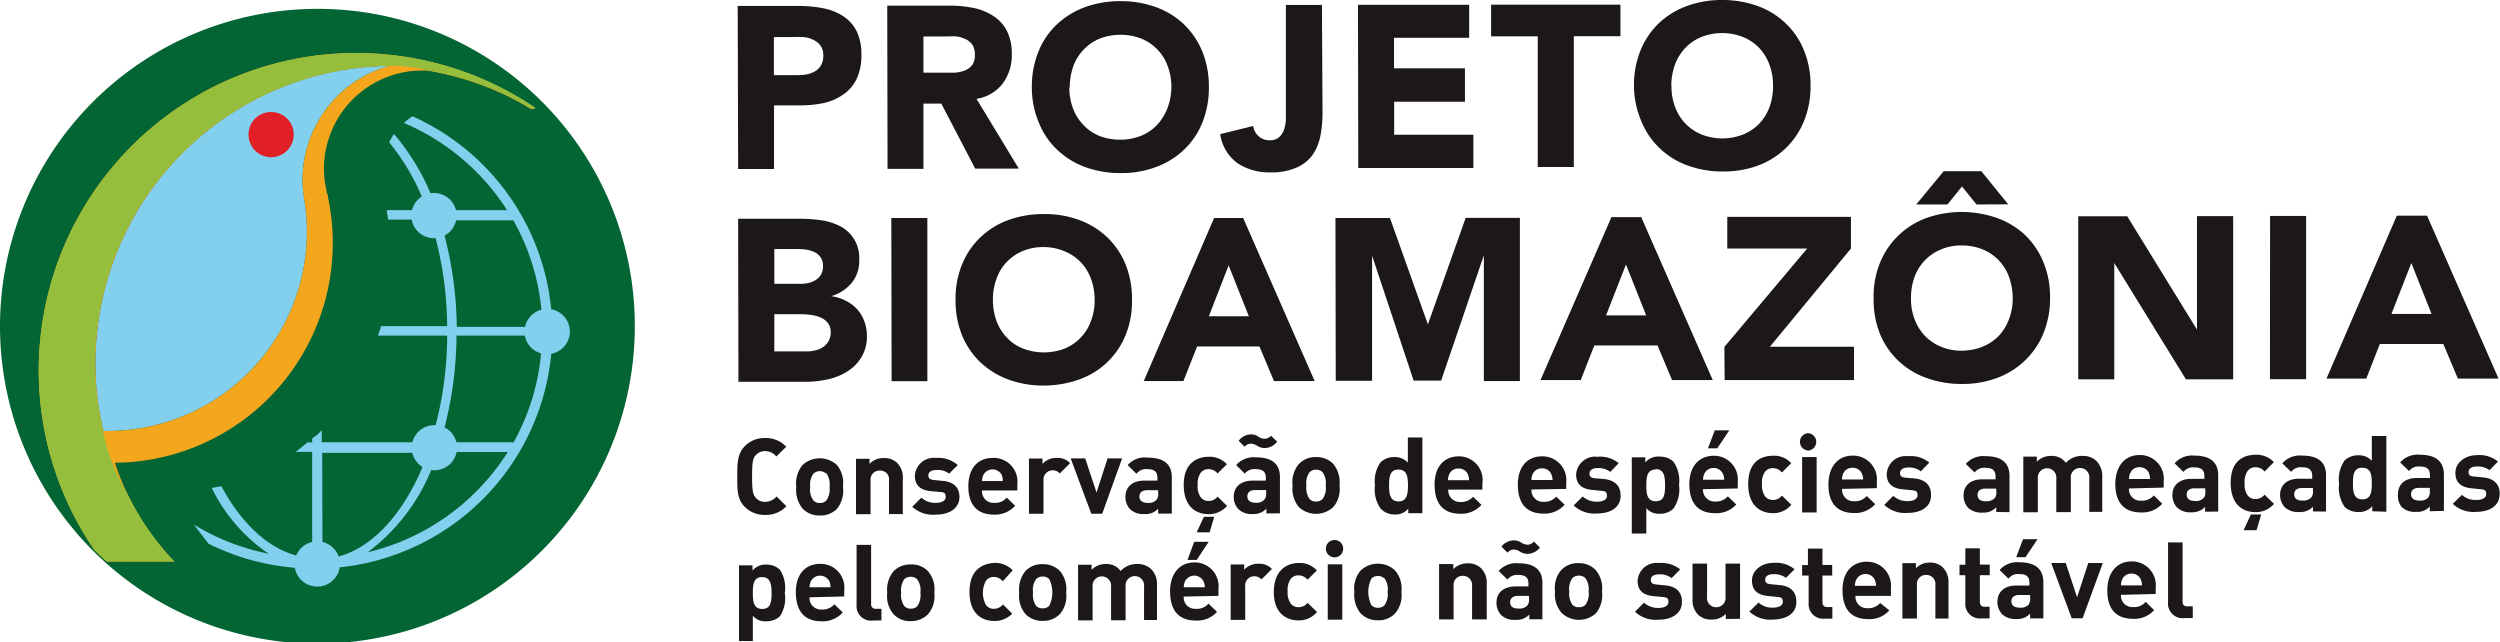 <svg xmlns="http://www.w3.org/2000/svg" viewBox="0 0 172.02 44.18"><defs><style>.cls-1{fill:#1b171b;}.cls-2{fill:#036434;}.cls-3{fill:#83cfee;}.cls-4{fill:#f4a71d;}.cls-5{fill:#e01f26;}.cls-6{fill:#96be3d;}</style></defs><g id="Capa_2" data-name="Capa 2"><g id="Camada_1" data-name="Camada 1"><path class="cls-1" d="M52.65,35.43a1.91,1.91,0,0,1-1.41-.56c-.52-.53-.51-1.18-.51-2.08s0-1.55.51-2.08a1.88,1.88,0,0,1,1.4-.57,1.91,1.91,0,0,1,1.46.6l-.68.67a1,1,0,0,0-.77-.37.84.84,0,0,0-.65.28c-.2.22-.25.47-.25,1.47s.06,1.25.26,1.47a.8.8,0,0,0,.64.27,1,1,0,0,0,.78-.37l.68.67A1.91,1.91,0,0,1,52.65,35.43Z"/><path class="cls-1" d="M57.6,35a1.59,1.59,0,0,1-1.19.47A1.56,1.56,0,0,1,55.23,35a2,2,0,0,1-.44-1.48A2,2,0,0,1,55.22,32a1.74,1.74,0,0,1,2.37,0A1.91,1.91,0,0,1,58,33.47,2,2,0,0,1,57.6,35Zm-.75-2.41a.65.65,0,0,0-.88,0,1.29,1.29,0,0,0-.22.93,1.27,1.27,0,0,0,.22.92.59.59,0,0,0,.44.17.61.61,0,0,0,.45-.17,1.34,1.34,0,0,0,.22-.93A1.33,1.33,0,0,0,56.85,32.55Z"/><path class="cls-1" d="M61.17,35.37v-2.3a.6.6,0,0,0-.63-.69.62.62,0,0,0-.64.69v2.31h-1V31.57h.93v.35a1.29,1.29,0,0,1,1-.4,1.24,1.24,0,0,1,.9.33,1.42,1.42,0,0,1,.39,1.09v2.43Z"/><path class="cls-1" d="M64.4,35.41a2.1,2.1,0,0,1-1.63-.54l.63-.63a1.36,1.36,0,0,0,1,.36c.33,0,.67-.11.67-.4s-.1-.32-.4-.35l-.61-.05c-.69-.07-1.11-.37-1.11-1.07a1.31,1.31,0,0,1,1.47-1.22A2,2,0,0,1,65.9,32l-.59.59a1.29,1.29,0,0,0-.88-.25c-.39,0-.55.17-.55.36s.06.3.4.33l.6.06c.76.07,1.14.47,1.14,1.12C66,35,65.3,35.41,64.4,35.41Z"/><path class="cls-1" d="M67.57,33.75a.79.79,0,0,0,.84.85,1,1,0,0,0,.86-.36l.58.56a1.85,1.85,0,0,1-1.45.61c-.9,0-1.77-.41-1.77-1.95,0-1.25.67-1.95,1.66-1.95A1.63,1.63,0,0,1,70,33.33v.42Zm1.36-1.06a.71.71,0,0,0-1.27,0,1.07,1.07,0,0,0-.09.41H69A1.07,1.07,0,0,0,68.93,32.69Z"/><path class="cls-1" d="M72.92,32.58a.64.64,0,0,0-1.12.48v2.29h-1V31.55h.93v.37a1.29,1.29,0,0,1,1-.41,1.12,1.12,0,0,1,.9.36Z"/><path class="cls-1" d="M75.84,35.35h-.75l-1.42-3.81h1l.78,2.35.76-2.35h1Z"/><path class="cls-1" d="M79.69,35.34V35a1.16,1.16,0,0,1-.94.37,1.31,1.31,0,0,1-1-.34,1.23,1.23,0,0,1-.31-.85c0-.61.41-1.11,1.3-1.11h.9v-.19c0-.42-.21-.6-.71-.6a.8.8,0,0,0-.73.32l-.61-.6A1.59,1.59,0,0,1,79,31.49c1.07,0,1.63.45,1.63,1.34v2.51Zm0-1.61h-.75c-.35,0-.54.16-.54.43s.18.44.55.44a.74.74,0,0,0,.6-.18.6.6,0,0,0,.14-.48Z"/><path class="cls-1" d="M83.17,35.38c-.77,0-1.71-.41-1.72-2s1-1.95,1.71-1.95a1.63,1.63,0,0,1,1.26.51l-.64.64a.79.79,0,0,0-.62-.3.65.65,0,0,0-.54.25,1.3,1.3,0,0,0-.21.85,1.27,1.27,0,0,0,.21.84.67.67,0,0,0,.55.25.78.78,0,0,0,.61-.3l.65.64A1.65,1.65,0,0,1,83.17,35.38Zm.06,1.25h-.89l.5-1.07h.71Z"/><path class="cls-1" d="M87.14,35.33V35a1.2,1.2,0,0,1-.93.37,1.3,1.3,0,0,1-1-.34,1.2,1.2,0,0,1-.32-.86c0-.6.42-1.1,1.31-1.1h.9v-.19c0-.42-.21-.6-.72-.6a.84.84,0,0,0-.73.31L85.06,32a1.61,1.61,0,0,1,1.38-.53c1.07,0,1.63.45,1.63,1.34v2.51Zm-.09-4.5a1,1,0,0,1-.57-.17.79.79,0,0,0-.41-.13.55.55,0,0,0-.43.21l-.41-.41a1.08,1.08,0,0,1,.82-.44.9.9,0,0,1,.56.17.73.73,0,0,0,.41.13.55.55,0,0,0,.43-.21l.43.41A1.12,1.12,0,0,1,87.05,30.83Zm.07,2.89h-.76c-.34,0-.53.16-.53.43s.18.44.55.44a.73.73,0,0,0,.6-.19.61.61,0,0,0,.14-.48Z"/><path class="cls-1" d="M91.74,34.89a1.74,1.74,0,0,1-2.37,0,2,2,0,0,1-.43-1.49,1.92,1.92,0,0,1,.43-1.47,1.58,1.58,0,0,1,1.18-.48,1.6,1.6,0,0,1,1.19.47,2,2,0,0,1,.43,1.48A1.91,1.91,0,0,1,91.74,34.89ZM91,32.49a.61.61,0,0,0-.45-.17.59.59,0,0,0-.44.17,1.28,1.28,0,0,0-.22.92,1.34,1.34,0,0,0,.22.93.59.59,0,0,0,.44.17.6.6,0,0,0,.45-.17,1.29,1.29,0,0,0,.22-.93A1.27,1.27,0,0,0,91,32.49Z"/><path class="cls-1" d="M96.9,35.31V35a1.14,1.14,0,0,1-.94.4A1.3,1.3,0,0,1,95,35a2.28,2.28,0,0,1-.39-1.61A2.25,2.25,0,0,1,95,31.8a1.34,1.34,0,0,1,.93-.35,1.19,1.19,0,0,1,.94.38V30.1h1v5.21Zm-.68-3c-.57,0-.64.47-.64,1.09s.08,1.1.65,1.1.65-.48.65-1.1S96.8,32.31,96.22,32.31Z"/><path class="cls-1" d="M99.65,33.69a.8.8,0,0,0,.84.85,1.08,1.08,0,0,0,.87-.36l.58.56a1.87,1.87,0,0,1-1.46.61c-.9,0-1.76-.41-1.77-2,0-1.25.67-1.95,1.66-1.95A1.63,1.63,0,0,1,102,33.27v.42ZM101,32.63a.67.67,0,0,0-.64-.39.65.65,0,0,0-.64.39,1.07,1.07,0,0,0-.09.41h1.45A1.07,1.07,0,0,0,101,32.63Z"/><path class="cls-1" d="M105.38,33.68a.79.79,0,0,0,.83.85,1.07,1.07,0,0,0,.87-.36l.58.56a1.85,1.85,0,0,1-1.45.61c-.9,0-1.77-.41-1.77-2,0-1.24.67-1.94,1.66-1.94a1.64,1.64,0,0,1,1.67,1.81v.43Zm1.36-1.06a.66.66,0,0,0-.64-.39.67.67,0,0,0-.64.39.91.91,0,0,0-.08.41h1.45A1.07,1.07,0,0,0,106.74,32.62Z"/><path class="cls-1" d="M109.91,35.33a2.09,2.09,0,0,1-1.63-.55l.62-.62a1.42,1.42,0,0,0,1,.36c.33,0,.68-.11.67-.4s-.1-.32-.4-.35l-.6-.06c-.69-.06-1.12-.36-1.12-1.06a1.31,1.31,0,0,1,1.47-1.22,2,2,0,0,1,1.46.44l-.58.6a1.33,1.33,0,0,0-.89-.26c-.38,0-.54.18-.54.37s.06.3.4.33l.6.05c.75.08,1.14.48,1.14,1.12C111.53,34.92,110.81,35.33,109.91,35.33Z"/><path class="cls-1" d="M115.14,35a1.3,1.3,0,0,1-.93.35,1.14,1.14,0,0,1-.93-.38v1.74h-1V31.47h.93v.35a1.16,1.16,0,0,1,1-.4,1.34,1.34,0,0,1,.93.34,2.26,2.26,0,0,1,.39,1.6A2.28,2.28,0,0,1,115.14,35Zm-1.22-2.69c-.57,0-.64.47-.64,1.09s.07,1.09.65,1.09.64-.47.64-1.09S114.5,32.28,113.92,32.28Z"/><path class="cls-1" d="M117.18,33.66a.8.8,0,0,0,.84.85,1.08,1.08,0,0,0,.87-.36l.58.56a1.83,1.83,0,0,1-1.45.6c-.91,0-1.77-.4-1.78-2,0-1.24.68-1.94,1.67-1.95a1.64,1.64,0,0,1,1.66,1.82v.43Zm1.37-1.06a.71.71,0,0,0-1.28,0,1.07,1.07,0,0,0-.09.41h1.46A1.07,1.07,0,0,0,118.55,32.6Zm-.39-1.75h-.64l.47-1.24h1Z"/><path class="cls-1" d="M122,35.31c-.76,0-1.71-.41-1.71-2s.94-1.95,1.7-1.95a1.58,1.58,0,0,1,1.26.51l-.64.64a.79.79,0,0,0-.62-.3.66.66,0,0,0-.54.25,1.28,1.28,0,0,0-.21.84,1.34,1.34,0,0,0,.21.85.67.67,0,0,0,.55.25.76.76,0,0,0,.61-.3l.65.63A1.61,1.61,0,0,1,122,35.31Z"/><path class="cls-1" d="M124.45,31a.6.6,0,0,1-.6-.6.59.59,0,0,1,.6-.59.6.6,0,0,1,0,1.19ZM124,35.26V31.45h1v3.81Z"/><path class="cls-1" d="M126.75,33.64a.79.79,0,0,0,.83.85,1.07,1.07,0,0,0,.87-.36l.58.56a1.85,1.85,0,0,1-1.45.61c-.9,0-1.77-.41-1.77-1.95,0-1.25.67-2,1.66-2a1.64,1.64,0,0,1,1.67,1.82v.42Zm1.36-1.06a.67.67,0,0,0-.64-.39.66.66,0,0,0-.64.39,1.07,1.07,0,0,0-.09.41h1.46A1.07,1.07,0,0,0,128.11,32.58Z"/><path class="cls-1" d="M131.28,35.29a2.09,2.09,0,0,1-1.63-.55l.62-.62a1.42,1.42,0,0,0,1,.36c.33,0,.67-.11.67-.4s-.1-.32-.4-.35l-.6-.06c-.69-.06-1.12-.36-1.12-1.06a1.31,1.31,0,0,1,1.47-1.22,2,2,0,0,1,1.46.44l-.58.6a1.33,1.33,0,0,0-.89-.26c-.38,0-.54.18-.54.37s.06.3.39.33l.61.05c.75.08,1.13.48,1.13,1.12C132.9,34.88,132.18,35.29,131.28,35.29Z"/><path class="cls-1" d="M137.36,35.23V34.9a1.16,1.16,0,0,1-.94.37,1.35,1.35,0,0,1-1-.33,1.26,1.26,0,0,1-.31-.86c0-.61.41-1.1,1.3-1.1h.9v-.19c0-.41-.2-.6-.71-.6a.8.8,0,0,0-.73.32l-.61-.59a1.61,1.61,0,0,1,1.38-.53c1.07,0,1.62.45,1.63,1.34v2.51Zm0-1.61h-.75c-.35,0-.54.16-.54.43s.18.44.55.44a.82.82,0,0,0,.61-.19.59.59,0,0,0,.13-.48Z"/><path class="cls-1" d="M143.76,35.22v-2.3a.64.64,0,1,0-1.27,0v2.32h-1v-2.3a.64.64,0,1,0-1.27,0v2.31h-1V31.42h.93v.35a1.35,1.35,0,0,1,1-.4,1.18,1.18,0,0,1,1,.48,1.48,1.48,0,0,1,1.14-.48,1.33,1.33,0,0,1,.94.33,1.44,1.44,0,0,1,.42,1.08v2.44Z"/><path class="cls-1" d="M146.49,33.61a.78.78,0,0,0,.84.84,1.05,1.05,0,0,0,.87-.36l.58.57a1.83,1.83,0,0,1-1.46.6c-.9,0-1.76-.41-1.77-1.95,0-1.24.67-2,1.66-2a1.64,1.64,0,0,1,1.67,1.82v.42Zm1.37-1.07a.68.68,0,0,0-.64-.39.66.66,0,0,0-.64.4,1.07,1.07,0,0,0-.09.41h1.45A1.11,1.11,0,0,0,147.86,32.54Z"/><path class="cls-1" d="M151.73,35.21v-.33a1.23,1.23,0,0,1-.94.37,1.31,1.31,0,0,1-1-.34,1.24,1.24,0,0,1-.31-.86c0-.6.41-1.1,1.3-1.1h.9v-.19c0-.42-.21-.6-.71-.6a.82.82,0,0,0-.73.31l-.61-.59a1.6,1.6,0,0,1,1.37-.53c1.07,0,1.63.45,1.63,1.35v2.5Zm0-1.61H151c-.35,0-.54.16-.54.43s.18.44.55.44a.71.71,0,0,0,.6-.19c.11-.09.14-.24.14-.48Z"/><path class="cls-1" d="M155.21,35.24c-.77,0-1.71-.4-1.72-2s.95-1.94,1.71-1.95a1.63,1.63,0,0,1,1.26.51l-.64.65a.79.79,0,0,0-.62-.3.65.65,0,0,0-.54.25,1.27,1.27,0,0,0-.21.84,1.3,1.3,0,0,0,.21.85.66.66,0,0,0,.54.25.79.79,0,0,0,.62-.3l.65.63A1.65,1.65,0,0,1,155.21,35.24Zm.06,1.24h-.89l.5-1.08h.71Z"/><path class="cls-1" d="M159.15,35.19v-.33a1.15,1.15,0,0,1-.94.37,1.33,1.33,0,0,1-1-.33,1.22,1.22,0,0,1-.32-.86c0-.61.42-1.1,1.3-1.1h.91v-.19c0-.41-.21-.6-.72-.6a.82.82,0,0,0-.73.32l-.61-.59a1.61,1.61,0,0,1,1.38-.53c1.07,0,1.63.45,1.63,1.34v2.51Zm0-1.61h-.76c-.34,0-.53.16-.53.43s.17.44.55.43a.76.76,0,0,0,.6-.18.64.64,0,0,0,.14-.48Z"/><path class="cls-1" d="M163.23,35.18v-.35a1.17,1.17,0,0,1-.95.4,1.37,1.37,0,0,1-.94-.34,2.28,2.28,0,0,1-.39-1.61,2.25,2.25,0,0,1,.38-1.6,1.32,1.32,0,0,1,.93-.35,1.16,1.16,0,0,1,.94.38V30h1v5.21Zm-.68-3c-.58,0-.65.47-.65,1.09s.08,1.09.65,1.09.65-.47.65-1.09S163.12,32.18,162.55,32.19Z"/><path class="cls-1" d="M167.19,35.18v-.33a1.16,1.16,0,0,1-.94.37,1.31,1.31,0,0,1-1-.34A1.23,1.23,0,0,1,165,34c0-.61.41-1.11,1.3-1.11h.9v-.19c0-.42-.2-.6-.71-.6a.82.82,0,0,0-.73.31l-.61-.59a1.6,1.6,0,0,1,1.37-.53c1.08,0,1.63.46,1.64,1.35v2.51Zm0-1.61h-.75c-.35,0-.54.16-.54.43s.18.44.55.44a.77.77,0,0,0,.61-.18.66.66,0,0,0,.13-.49Z"/><path class="cls-1" d="M170.4,35.22a2.1,2.1,0,0,1-1.63-.55l.63-.62a1.38,1.38,0,0,0,1,.35c.33,0,.67-.11.67-.39s-.1-.32-.4-.35l-.61-.06c-.68-.07-1.11-.36-1.11-1.07s.69-1.21,1.47-1.21a2,2,0,0,1,1.46.44l-.58.59a1.38,1.38,0,0,0-.89-.25c-.38,0-.55.17-.55.37s.06.3.4.32l.6.06c.76.07,1.14.48,1.14,1.12C172,34.81,171.31,35.21,170.4,35.22Z"/><path class="cls-1" d="M53.66,42.41a1.36,1.36,0,0,1-.93.34,1.11,1.11,0,0,1-.93-.38v1.74h-.95V38.9h.93v.36a1.14,1.14,0,0,1,.95-.41,1.3,1.3,0,0,1,.93.35A2.26,2.26,0,0,1,54,40.8,2.28,2.28,0,0,1,53.66,42.41Zm-1.22-2.7c-.57,0-.64.47-.64,1.09s.07,1.1.65,1.1.64-.48.64-1.1S53,39.71,52.44,39.71Z"/><path class="cls-1" d="M55.7,41.1a.79.79,0,0,0,.84.84,1.08,1.08,0,0,0,.87-.36l.58.56a1.84,1.84,0,0,1-1.46.61c-.9,0-1.76-.41-1.77-2,0-1.25.67-1.95,1.66-1.95a1.63,1.63,0,0,1,1.67,1.82v.42ZM57.07,40a.72.72,0,0,0-1.28,0,1.12,1.12,0,0,0-.09.41h1.45A1.07,1.07,0,0,0,57.07,40Z"/><path class="cls-1" d="M60.06,42.7a1,1,0,0,1-1.12-1.09V37.49h1v4.06a.3.3,0,0,0,.34.34h.37v.8Z"/><path class="cls-1" d="M63.86,42.26a1.65,1.65,0,0,1-1.19.48,1.56,1.56,0,0,1-1.18-.47,1.91,1.91,0,0,1-.44-1.48,2,2,0,0,1,.43-1.48,1.58,1.58,0,0,1,1.18-.47,1.53,1.53,0,0,1,1.19.46,1.91,1.91,0,0,1,.44,1.48A1.94,1.94,0,0,1,63.86,42.26Zm-.75-2.4a.6.6,0,0,0-.45-.17.59.59,0,0,0-.44.17,1.33,1.33,0,0,0-.21.92,1.29,1.29,0,0,0,.22.93.59.59,0,0,0,.44.17.61.61,0,0,0,.45-.17,1.35,1.35,0,0,0,.21-.93A1.28,1.28,0,0,0,63.11,39.86Z"/><path class="cls-1" d="M68.42,42.73c-.76,0-1.71-.41-1.71-2s.94-1.94,1.71-2a1.68,1.68,0,0,1,1.26.51L69,40a.76.76,0,0,0-.61-.3.64.64,0,0,0-.54.25,1.73,1.73,0,0,0,0,1.69.65.65,0,0,0,.54.25.79.79,0,0,0,.62-.3l.64.63A1.67,1.67,0,0,1,68.42,42.73Z"/><path class="cls-1" d="M72.93,42.25a1.56,1.56,0,0,1-1.18.47,1.59,1.59,0,0,1-1.19-.47,1.94,1.94,0,0,1-.43-1.48,2,2,0,0,1,.43-1.48,1.55,1.55,0,0,1,1.18-.47,1.6,1.6,0,0,1,1.19.47,1.91,1.91,0,0,1,.43,1.47A1.92,1.92,0,0,1,72.93,42.25Zm-.74-2.41a.61.61,0,0,0-.45-.17.59.59,0,0,0-.44.17,1.29,1.29,0,0,0-.22.93,1.36,1.36,0,0,0,.22.93.64.64,0,0,0,.44.16.6.6,0,0,0,.45-.17,2.05,2.05,0,0,0,0-1.85Z"/><path class="cls-1" d="M78.72,42.66v-2.3a.64.64,0,1,0-1.27,0v2.32h-1v-2.3a.64.64,0,1,0-1.27,0v2.31h-1V38.86h.93v.35a1.33,1.33,0,0,1,1-.4,1.18,1.18,0,0,1,1,.48,1.48,1.48,0,0,1,1.14-.48,1.34,1.34,0,0,1,.94.33,1.44,1.44,0,0,1,.42,1.08v2.44Z"/><path class="cls-1" d="M81.45,41.05a.78.78,0,0,0,.84.84,1,1,0,0,0,.86-.36l.59.57a1.83,1.83,0,0,1-1.46.6c-.9,0-1.76-.41-1.77-2,0-1.24.67-2,1.66-2a1.64,1.64,0,0,1,1.67,1.82V41ZM82.81,40a.71.71,0,0,0-1.27,0,1.07,1.07,0,0,0-.09.41H82.9A1,1,0,0,0,82.81,40Zm-.47-1.47h-.63l.46-1.25h1Z"/><path class="cls-1" d="M86.8,39.87a.66.66,0,0,0-.51-.22.63.63,0,0,0-.61.7v2.3h-1V38.84h.93v.36a1.3,1.3,0,0,1,1-.41,1.18,1.18,0,0,1,.91.36Z"/><path class="cls-1" d="M89.36,42.69c-.76,0-1.71-.41-1.71-1.95s.94-2,1.7-2a1.58,1.58,0,0,1,1.26.51l-.64.64a.79.79,0,0,0-.62-.3.66.66,0,0,0-.54.25,1.28,1.28,0,0,0-.21.84,1.34,1.34,0,0,0,.21.85.67.67,0,0,0,.55.25.77.77,0,0,0,.61-.3l.65.63A1.61,1.61,0,0,1,89.36,42.69Z"/><path class="cls-1" d="M91.83,38.35a.6.6,0,0,1-.6-.6.59.59,0,0,1,.6-.59.58.58,0,0,1,.59.59A.59.59,0,0,1,91.83,38.35Zm-.47,4.29V38.83h1v3.81Z"/><path class="cls-1" d="M96,42.2a1.54,1.54,0,0,1-1.19.48,1.58,1.58,0,0,1-1.18-.47,2,2,0,0,1-.44-1.48,1.91,1.91,0,0,1,.44-1.48,1.73,1.73,0,0,1,2.36,0,1.91,1.91,0,0,1,.44,1.48A1.92,1.92,0,0,1,96,42.2Zm-.75-2.4a.65.65,0,0,0-.88,0,2.05,2.05,0,0,0,0,1.85.59.59,0,0,0,.44.17.61.61,0,0,0,.45-.17,1.29,1.29,0,0,0,.22-.93A1.28,1.28,0,0,0,95.27,39.8Z"/><path class="cls-1" d="M101.29,42.62V40.31a.63.63,0,0,0-.64-.69.62.62,0,0,0-.63.7v2.3h-1V38.81H100v.35a1.37,1.37,0,0,1,1-.4,1.27,1.27,0,0,1,.91.34,1.41,1.41,0,0,1,.39,1.08v2.44Z"/><path class="cls-1" d="M105.23,42.61v-.33a1.16,1.16,0,0,1-.94.37,1.31,1.31,0,0,1-1-.33,1.22,1.22,0,0,1-.32-.86c0-.61.41-1.1,1.3-1.11h.9v-.19c0-.41-.2-.6-.71-.6a.81.81,0,0,0-.73.32l-.61-.59a1.61,1.61,0,0,1,1.38-.53c1.07,0,1.63.45,1.63,1.34v2.51Zm-.1-4.5a1.06,1.06,0,0,1-.56-.16.84.84,0,0,0-.41-.14.59.59,0,0,0-.43.22l-.42-.42a1.12,1.12,0,0,1,.82-.43,1,1,0,0,1,.57.17.82.82,0,0,0,.4.13.55.55,0,0,0,.44-.22l.42.42A1.12,1.12,0,0,1,105.13,38.11Zm.08,2.89h-.76c-.34,0-.54.17-.54.44s.18.44.56.43a.76.76,0,0,0,.6-.18.64.64,0,0,0,.14-.48Z"/><path class="cls-1" d="M109.83,42.18a1.73,1.73,0,0,1-2.37,0A1.92,1.92,0,0,1,107,40.7a1.87,1.87,0,0,1,.43-1.48,1.55,1.55,0,0,1,1.18-.47,1.56,1.56,0,0,1,1.18.47,1.89,1.89,0,0,1,.44,1.47A2,2,0,0,1,109.83,42.18Zm-.75-2.41a.67.67,0,0,0-.88,0,1.25,1.25,0,0,0-.22.92,1.31,1.31,0,0,0,.22.93.58.58,0,0,0,.44.16.61.61,0,0,0,.45-.16,1.31,1.31,0,0,0,.22-.93A1.29,1.29,0,0,0,109.08,39.77Z"/><path class="cls-1" d="M114.13,42.64a2.07,2.07,0,0,1-1.63-.55l.62-.62a1.42,1.42,0,0,0,1,.36c.34,0,.68-.11.68-.4s-.1-.32-.4-.35l-.61-.06c-.69-.06-1.11-.36-1.11-1.06a1.31,1.31,0,0,1,1.47-1.22,2.06,2.06,0,0,1,1.46.44l-.59.6a1.3,1.3,0,0,0-.88-.26c-.39,0-.55.18-.55.37s.06.3.4.33l.6.06c.76.07,1.14.47,1.14,1.11C115.75,42.23,115,42.64,114.13,42.64Z"/><path class="cls-1" d="M118.75,42.59v-.35a1.31,1.31,0,0,1-1,.39,1.24,1.24,0,0,1-.9-.33,1.41,1.41,0,0,1-.39-1.08V38.78h1v2.3a.62.62,0,0,0,.63.7.63.63,0,0,0,.64-.7v-2.3h1v3.8Z"/><path class="cls-1" d="M122,42.63a2.1,2.1,0,0,1-1.63-.55l.63-.62a1.38,1.38,0,0,0,1,.35c.33,0,.67-.11.67-.39s-.1-.32-.4-.35l-.61-.06c-.69-.07-1.11-.36-1.11-1.07s.69-1.21,1.47-1.21a2,2,0,0,1,1.46.44l-.59.59a1.35,1.35,0,0,0-.88-.25c-.38,0-.55.17-.55.36s.06.3.4.33l.6.06c.76.07,1.14.48,1.14,1.12C123.63,42.22,122.91,42.62,122,42.63Z"/><path class="cls-1" d="M125.56,42.57a1,1,0,0,1-1.11-1.08V39.6H124v-.72h.4V37.75h1v1.12h.67v.73h-.67v1.83c0,.22.1.34.33.34h.35v.8Z"/><path class="cls-1" d="M127.67,41a.79.79,0,0,0,.83.85,1.07,1.07,0,0,0,.87-.36L130,42a1.81,1.81,0,0,1-1.45.6c-.9,0-1.77-.4-1.77-2,0-1.24.67-1.94,1.66-1.95a1.65,1.65,0,0,1,1.67,1.82V41ZM129,39.9a.67.67,0,0,0-.64-.4.68.68,0,0,0-.64.4,1.07,1.07,0,0,0-.09.41h1.46A1.07,1.07,0,0,0,129,39.9Z"/><path class="cls-1" d="M133.17,42.56v-2.3a.62.62,0,0,0-.63-.7.62.62,0,0,0-.64.7v2.3h-1V38.75h.93v.35a1.31,1.31,0,0,1,.95-.39,1.2,1.2,0,0,1,.9.33,1.41,1.41,0,0,1,.39,1.08v2.44Z"/><path class="cls-1" d="M136.34,42.55a1,1,0,0,1-1.11-1.08V39.58h-.4v-.72h.4V37.73h1v1.12h.68v.73h-.68v1.83c0,.22.1.34.33.34h.34v.8Z"/><path class="cls-1" d="M139.69,42.55v-.33a1.16,1.16,0,0,1-.94.37,1.31,1.31,0,0,1-1-.34,1.23,1.23,0,0,1-.31-.85c0-.61.41-1.11,1.3-1.11h.9V40.1c0-.42-.2-.6-.71-.6a.8.8,0,0,0-.73.32l-.61-.6a1.62,1.62,0,0,1,1.37-.53c1.08,0,1.63.46,1.64,1.35v2.51Zm0-1.61h-.75c-.35,0-.54.16-.54.43s.18.44.55.44a.77.77,0,0,0,.61-.18.66.66,0,0,0,.13-.49Zm-.32-2.6h-.64l.47-1.24h1Z"/><path class="cls-1" d="M143.3,42.54h-.75l-1.41-3.8h1l.78,2.36.77-2.36h1Z"/><path class="cls-1" d="M145.94,40.93a.78.78,0,0,0,.84.84,1,1,0,0,0,.86-.36l.58.57a1.81,1.81,0,0,1-1.45.6c-.9,0-1.77-.41-1.77-1.95,0-1.24.67-2,1.66-2a1.64,1.64,0,0,1,1.67,1.82v.42Zm1.36-1.06a.67.67,0,0,0-.64-.4.68.68,0,0,0-.64.4,1.07,1.07,0,0,0-.08.41h1.45A1,1,0,0,0,147.3,39.87Z"/><path class="cls-1" d="M150.29,42.53a1,1,0,0,1-1.11-1.09V37.32h1v4.06c0,.23.1.35.34.34h.36v.81Z"/><path class="cls-1" d="M50.76.41H55A8.71,8.71,0,0,1,56.6.56,3.84,3.84,0,0,1,58,1.1a2.68,2.68,0,0,1,.92,1,3.55,3.55,0,0,1,.35,1.66,3.74,3.74,0,0,1-.32,1.65A2.68,2.68,0,0,1,58,6.52a3.77,3.77,0,0,1-1.32.57,7.83,7.83,0,0,1-1.65.16H53.26v4.38H50.79Zm2.49,4.76h1.66a3.39,3.39,0,0,0,.64-.06,2,2,0,0,0,.56-.22,1.18,1.18,0,0,0,.39-.41,1.34,1.34,0,0,0,.15-.66,1.09,1.09,0,0,0-.2-.69,1.27,1.27,0,0,0-.51-.4,1.85,1.85,0,0,0-.69-.18,6.18,6.18,0,0,0-.73,0H53.25Z"/><path class="cls-1" d="M61.05.39h4.36A7.83,7.83,0,0,1,67,.55a3.88,3.88,0,0,1,1.35.55,2.68,2.68,0,0,1,.92,1,3.46,3.46,0,0,1,.35,1.64,3.26,3.26,0,0,1-.62,2,2.8,2.8,0,0,1-1.81,1.06L70.1,11.6h-3L64.77,7.13H63.54v4.49H61.07ZM63.54,5H65l.71,0a2.34,2.34,0,0,0,.68-.15,1.21,1.21,0,0,0,.5-.37,1.15,1.15,0,0,0,.19-.71,1.26,1.26,0,0,0-.17-.69,1.27,1.27,0,0,0-.45-.38,2.25,2.25,0,0,0-.62-.19,5.27,5.27,0,0,0-.68,0H63.54Z"/><path class="cls-1" d="M71,6a6.35,6.35,0,0,1,.45-2.44,5.23,5.23,0,0,1,1.26-1.87A5.71,5.71,0,0,1,74.66.49,7,7,0,0,1,77.09.08a6.91,6.91,0,0,1,2.44.41,5.51,5.51,0,0,1,1.92,1.17,5.49,5.49,0,0,1,1.27,1.86A6.4,6.4,0,0,1,83.18,6a6.39,6.39,0,0,1-.45,2.44,5.28,5.28,0,0,1-1.26,1.86,5.55,5.55,0,0,1-1.92,1.19,6.81,6.81,0,0,1-2.43.42,7.1,7.1,0,0,1-2.44-.41,5.53,5.53,0,0,1-1.92-1.18,5.18,5.18,0,0,1-1.27-1.86A6.17,6.17,0,0,1,71,6Zm2.58,0a3.94,3.94,0,0,0,.25,1.45,3.19,3.19,0,0,0,.71,1.14,3.06,3.06,0,0,0,1.1.76,3.89,3.89,0,0,0,1.44.26,3.7,3.7,0,0,0,1.44-.27,3.16,3.16,0,0,0,1.1-.75,3.47,3.47,0,0,0,.71-1.15A4.2,4.2,0,0,0,80.6,6a4,4,0,0,0-.25-1.44,3.14,3.14,0,0,0-.71-1.15,3.26,3.26,0,0,0-1.1-.75,4,4,0,0,0-2.88,0,3.19,3.19,0,0,0-1.1.76,3.14,3.14,0,0,0-.71,1.15A4.23,4.23,0,0,0,73.61,6Z"/><path class="cls-1" d="M91,7.81a8.2,8.2,0,0,1-.14,1.5,3.47,3.47,0,0,1-.51,1.3,2.65,2.65,0,0,1-1.09.9,4.24,4.24,0,0,1-1.85.35,3.93,3.93,0,0,1-2.26-.63,3,3,0,0,1-1.19-2l2.27-.56a1.12,1.12,0,0,0,.37.7,1.1,1.1,0,0,0,.74.28A.93.93,0,0,0,88,9.45a1.2,1.2,0,0,0,.35-.53,2.49,2.49,0,0,0,.13-.69q0-.37,0-.69l0-7.2h2.48Z"/><path class="cls-1" d="M93.44.33h7.65V2.6H95.92V4.7h4.88V7H95.93V9.27h5.45v2.29H93.46Z"/><path class="cls-1" d="M105.81,2.5H102.6V.32l8.9,0V2.49h-3.21l0,9h-2.48Z"/><path class="cls-1" d="M112.43,5.91a6.35,6.35,0,0,1,.45-2.44,5.42,5.42,0,0,1,1.26-1.87A5.53,5.53,0,0,1,116.06.42,6.87,6.87,0,0,1,118.5,0a7.08,7.08,0,0,1,2.43.41,5.39,5.39,0,0,1,1.92,1.18,5.18,5.18,0,0,1,1.27,1.86,6.17,6.17,0,0,1,.46,2.44,6.35,6.35,0,0,1-.45,2.44,5.42,5.42,0,0,1-1.26,1.87A5.53,5.53,0,0,1,121,11.38a6.81,6.81,0,0,1-2.43.42,6.91,6.91,0,0,1-2.44-.41,5.39,5.39,0,0,1-1.92-1.18,5.31,5.31,0,0,1-1.27-1.86A6.35,6.35,0,0,1,112.43,5.91Zm2.58,0a4,4,0,0,0,.25,1.45,3.24,3.24,0,0,0,1.81,1.89,3.91,3.91,0,0,0,2.88,0,3.3,3.3,0,0,0,1.11-.75,3.41,3.41,0,0,0,.7-1.14A4.26,4.26,0,0,0,122,5.89a4,4,0,0,0-.25-1.44,3.35,3.35,0,0,0-.7-1.15,3.3,3.3,0,0,0-1.11-.75,3.91,3.91,0,0,0-2.88,0,3.16,3.16,0,0,0-1.1.75,3.47,3.47,0,0,0-.71,1.15A4.28,4.28,0,0,0,115,5.91Z"/><path class="cls-1" d="M50.79,15.05H55a12.1,12.1,0,0,1,1.47.1,4.23,4.23,0,0,1,1.33.41,2.44,2.44,0,0,1,1.32,2.34,2.34,2.34,0,0,1-.53,1.58,2.89,2.89,0,0,1-1.4.9v0a3,3,0,0,1,1,.31,2.65,2.65,0,0,1,.78.58,2.59,2.59,0,0,1,.5.83,2.88,2.88,0,0,1,.18,1,2.73,2.73,0,0,1-.38,1.48,2.93,2.93,0,0,1-1,1,4.23,4.23,0,0,1-1.35.53,7.11,7.11,0,0,1-1.51.16H50.81Zm2.49,4.48h1.8a2.6,2.6,0,0,0,.56-.06,1.88,1.88,0,0,0,.5-.21,1.09,1.09,0,0,0,.36-.38,1.14,1.14,0,0,0,.13-.57,1,1,0,0,0-.15-.58,1.12,1.12,0,0,0-.39-.36,2.14,2.14,0,0,0-.54-.18,3,3,0,0,0-.59-.05H53.28Zm0,4.65h2.22a2.25,2.25,0,0,0,.58-.07,1.43,1.43,0,0,0,.54-.22,1.27,1.27,0,0,0,.39-.41,1.21,1.21,0,0,0,.15-.62,1,1,0,0,0-.2-.64,1.29,1.29,0,0,0-.51-.38,2.58,2.58,0,0,0-.65-.17,5.13,5.13,0,0,0-.65-.05H53.28Z"/><path class="cls-1" d="M61.33,15h2.48l0,11.23H61.35Z"/><path class="cls-1" d="M65.75,20.64a6.22,6.22,0,0,1,.45-2.45,5.28,5.28,0,0,1,1.26-1.86,5.55,5.55,0,0,1,1.92-1.19,7,7,0,0,1,2.43-.41,6.81,6.81,0,0,1,2.43.4,5.63,5.63,0,0,1,1.93,1.18,5.44,5.44,0,0,1,1.27,1.86,6.4,6.4,0,0,1,.45,2.45,6.2,6.2,0,0,1-.44,2.44,5.38,5.38,0,0,1-3.19,3.05,7.29,7.29,0,0,1-2.43.42,7,7,0,0,1-2.43-.41,5.73,5.73,0,0,1-1.93-1.18,5.44,5.44,0,0,1-1.27-1.86A6.35,6.35,0,0,1,65.75,20.64Zm2.57,0a4.2,4.2,0,0,0,.25,1.45,3.33,3.33,0,0,0,.71,1.14,3,3,0,0,0,1.11.75,4,4,0,0,0,2.88,0,3.24,3.24,0,0,0,1.1-.76,3.16,3.16,0,0,0,.7-1.14,4,4,0,0,0,.25-1.45,4.19,4.19,0,0,0-.25-1.44,3.2,3.2,0,0,0-1.82-1.9A3.7,3.7,0,0,0,71.81,17a3.61,3.61,0,0,0-1.43.27,3.18,3.18,0,0,0-1.11.76,3.12,3.12,0,0,0-.7,1.15A4,4,0,0,0,68.32,20.63Z"/><path class="cls-1" d="M83.54,15h2l4.92,11.22h-2.8l-1-2.38H82.37l-.94,2.38H78.7Zm1,3.26-1.36,3.5h2.75Z"/><path class="cls-1" d="M91.89,15h3.75l2.61,7.32h0l2.6-7.33h3.73l0,11.23h-2.48V17.57h0l-2.94,8.62H97.27l-2.86-8.6h0V26.2H91.91Z"/><path class="cls-1" d="M110.88,14.94h2.05l4.92,11.21h-2.8l-1-2.38H109.7l-.93,2.38H106Zm1,3.26-1.37,3.5h2.76Z"/><path class="cls-1" d="M118.65,23.87l5.7-6.77h-5.5V14.92h8.51V17.1l-5.58,6.76h5.79v2.29h-8.9Z"/><path class="cls-1" d="M128.92,20.52a6.17,6.17,0,0,1,.44-2.44,5.42,5.42,0,0,1,1.26-1.87A5.48,5.48,0,0,1,132.55,15a7.32,7.32,0,0,1,4.86,0,5.55,5.55,0,0,1,1.93,1.17,5.42,5.42,0,0,1,1.26,1.87,6.17,6.17,0,0,1,.46,2.44,6.35,6.35,0,0,1-.45,2.44,5.42,5.42,0,0,1-1.26,1.87A5.53,5.53,0,0,1,137.43,26a6.81,6.81,0,0,1-2.43.42,7,7,0,0,1-2.43-.41,5.38,5.38,0,0,1-3.2-3A6.35,6.35,0,0,1,128.92,20.52Zm2.57,0a4,4,0,0,0,.25,1.45,3.37,3.37,0,0,0,.71,1.14,3.3,3.3,0,0,0,1.11.75,3.66,3.66,0,0,0,1.44.27,3.88,3.88,0,0,0,1.43-.28,3.3,3.3,0,0,0,1.11-.75,3.45,3.45,0,0,0,.7-1.15,4,4,0,0,0,.25-1.45,4.44,4.44,0,0,0-.25-1.44,3.38,3.38,0,0,0-.71-1.15,3.3,3.3,0,0,0-1.11-.75,3.7,3.7,0,0,0-1.44-.27,3.52,3.52,0,0,0-1.44.28,3.26,3.26,0,0,0-1.1.75,3.38,3.38,0,0,0-.71,1.15A4.28,4.28,0,0,0,131.49,20.52ZM136,14.07l-1-1.24-1,1.24h-2.15l1.89-2.29h2.59l1.85,2.28Z"/><path class="cls-1" d="M143,14.88h3.37l4.8,7.8h0l0-7.81h2.49l0,11.23h-3.25l-4.93-8h0l0,8H143Z"/><path class="cls-1" d="M156.2,14.86h2.48l0,11.23h-2.49Z"/><path class="cls-1" d="M164.92,14.84H167l4.92,11.21h-2.8l-1-2.38h-4.37l-.93,2.38h-2.74Zm1,3.26-1.37,3.5h2.76Z"/><path class="cls-2" d="M43.68,22.35A21.84,21.84,0,1,1,21.8.61,21.81,21.81,0,0,1,43.68,22.35Z"/><path class="cls-3" d="M20.85,11.64a8.14,8.14,0,0,0,.09,2.1h0A13.71,13.71,0,0,1,7.11,29.65a20,20,0,0,1-.46-6.53A20.46,20.46,0,0,1,26.81,4.53,8.15,8.15,0,0,0,20.85,11.64Z"/><path class="cls-4" d="M26.5,3.74a21.84,21.84,0,0,0-20,34.11l.84.79H12a17.94,17.94,0,0,1-4.1-6.8A15.11,15.11,0,0,0,22.82,18.25l0,0a15.15,15.15,0,0,0-.26-4.71c0-.08,0-.17-.08-.26a.36.36,0,0,0,0-.1A6.64,6.64,0,0,1,22.32,11a6.77,6.77,0,0,1,7.09-6.14l0,0a19.92,19.92,0,0,1,7.16,2.66l.27-.07A21.86,21.86,0,0,0,26.5,3.74Zm-5.65,7.9a8.14,8.14,0,0,0,.09,2.1h0A13.71,13.71,0,0,1,7.11,29.65a20,20,0,0,1-.46-6.53A20.46,20.46,0,0,1,26.81,4.53,8.15,8.15,0,0,0,20.85,11.64Z"/><path class="cls-3" d="M31.45,30.8a1.56,1.56,0,0,1-1.56,1.56h0a1.55,1.55,0,0,1-1.56-1.55h0a1.56,1.56,0,0,1,1.56-1.56h0a1.55,1.55,0,0,1,1.56,1.55Z"/><path class="cls-3" d="M39.21,22.81a1.56,1.56,0,0,1-1.56,1.56h0a1.55,1.55,0,0,1-1.56-1.55h0a1.56,1.56,0,0,1,1.56-1.56h0a1.55,1.55,0,0,1,1.56,1.55Z"/><path class="cls-3" d="M31.42,14.83a1.56,1.56,0,0,1-1.56,1.56h0a1.56,1.56,0,0,1-1.56-1.56h0a1.56,1.56,0,0,1,1.56-1.55h0a1.56,1.56,0,0,1,1.56,1.55Z"/><path class="cls-3" d="M23.39,38.81a1.55,1.55,0,0,1-1.56,1.55h0a1.55,1.55,0,0,1-1.56-1.55h0a1.56,1.56,0,0,1,1.56-1.56h0a1.56,1.56,0,0,1,1.56,1.56Z"/><path class="cls-3" d="M38,22.48A16.27,16.27,0,0,0,28.38,8a4.44,4.44,0,0,0-.59.46,15.68,15.68,0,0,1,7.1,6H30.06a15.68,15.68,0,0,0-2.95-5.24,3.74,3.74,0,0,0-.33.58,15.14,15.14,0,0,1,2.6,4.66H26.62c0,.2.06.42.08.65h2.91a25,25,0,0,1,1.16,7.33H26.22c-.06.21-.13.43-.21.65h4.76a24.78,24.78,0,0,1-1.13,7.34h-7.5v-.83l-.29.3-.37.27v.27h-.33c-.26.22-.52.44-.8.65h1.13v7.31c-2.45-.13-4.66-2-6.24-4.93-.22,0-.44.08-.67.1a11.5,11.5,0,0,0,3.92,4.53,15.61,15.61,0,0,1-5.14-2c.35.48.7.93,1,1.31a16.21,16.21,0,0,0,7.12,1.71h.66v0A16.32,16.32,0,0,0,38,23.13h0v-.65Zm-7.68-7.32h5a15.47,15.47,0,0,1,2,7.33H31.43A25.89,25.89,0,0,0,30.29,15.16Zm-8.15,16h7.28c-1.52,4.26-4.2,7.15-7.26,7.32ZM25.3,38a13.42,13.42,0,0,0,4.81-6.9h4.83A15.72,15.72,0,0,1,25.3,38Zm10-7.57h-5a25.62,25.62,0,0,0,1.11-7.34h5.88A15.37,15.37,0,0,1,35.32,30.47Z"/><path class="cls-5" d="M20.21,9.26a1.56,1.56,0,0,1-1.55,1.56h0A1.56,1.56,0,0,1,17.1,9.26h0a1.54,1.54,0,0,1,1.55-1.55h0a1.54,1.54,0,0,1,1.56,1.55Z"/><path class="cls-6" d="M26.5,3.74a21.84,21.84,0,0,0-20,34.11l.84.79H12A18.19,18.19,0,0,1,8.8,34.05h0A14.67,14.67,0,0,1,7,29.29H7a19.79,19.79,0,0,1-.38-6.17A20.46,20.46,0,0,1,26.81,4.53a9.17,9.17,0,0,1,2.73.34h.05a20,20,0,0,1,7,2.63l.27-.07A21.86,21.86,0,0,0,26.5,3.74Z"/></g></g></svg>